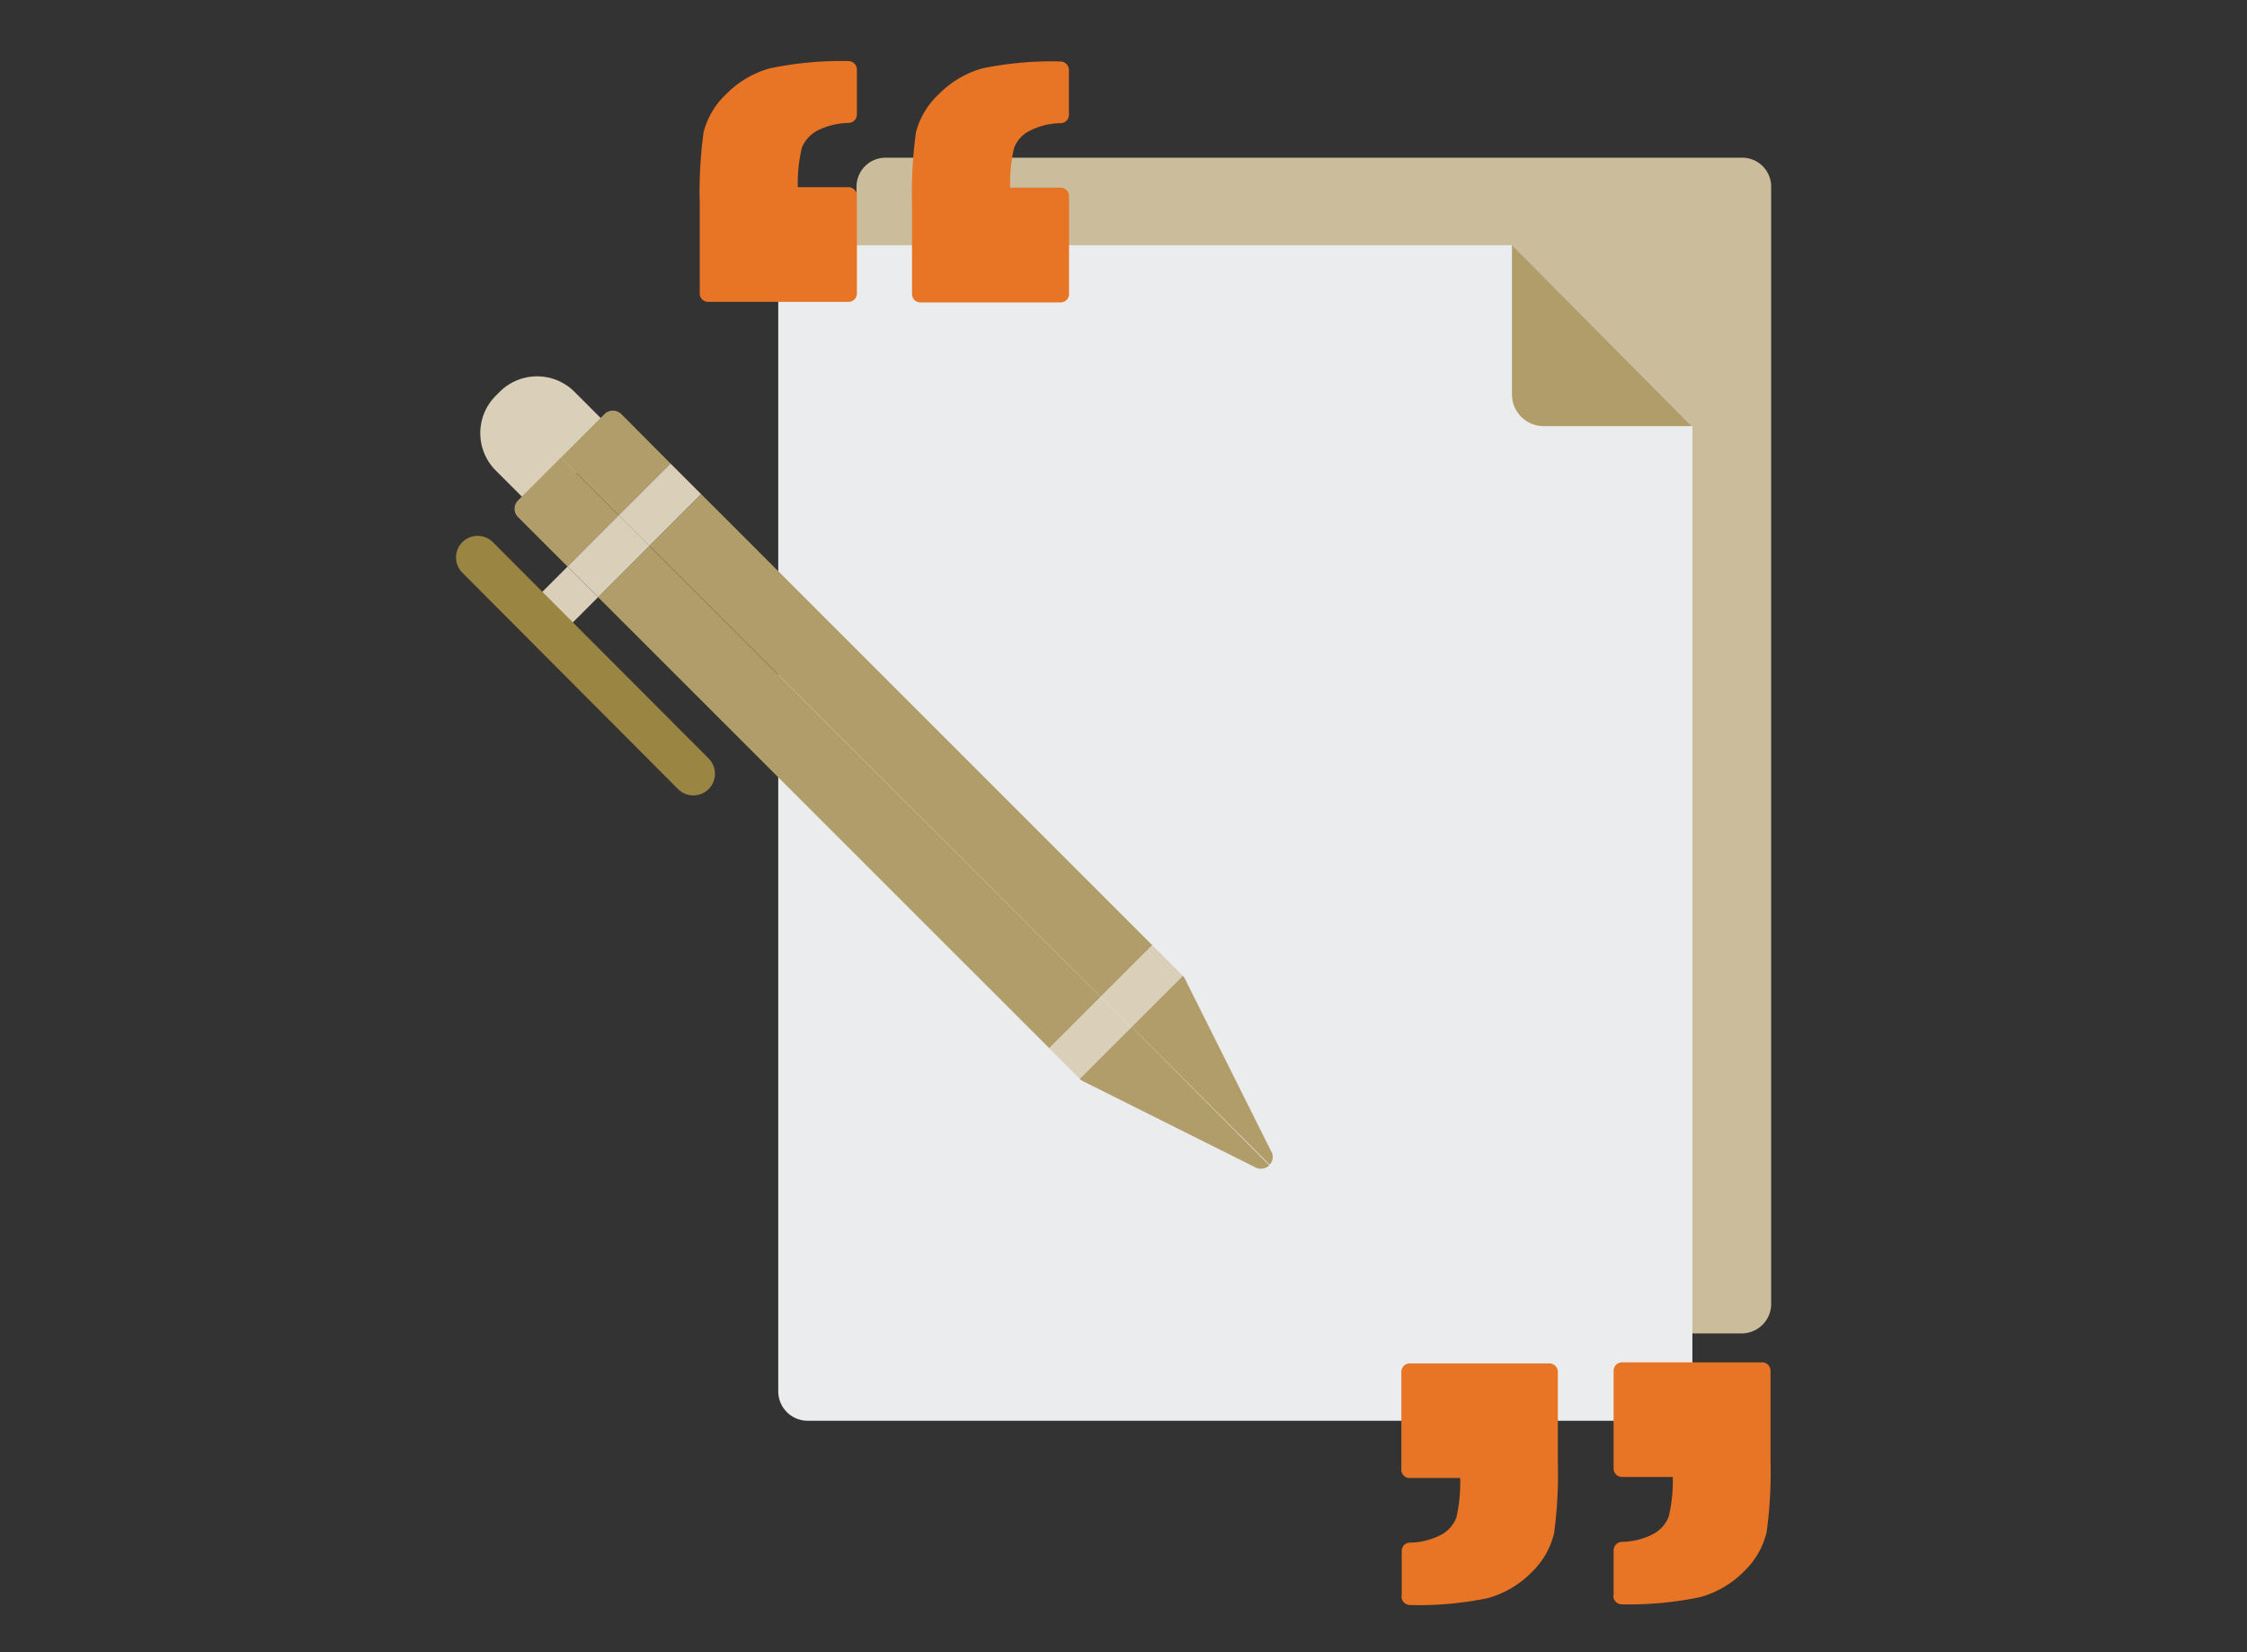 <svg id="copy_writing" data-name="copy writing" xmlns="http://www.w3.org/2000/svg" viewBox="0 0 170 125"><rect x="0" y="0" width="170" height="125" fill="#333333" stroke="none"/><defs><style>.cls-1{fill:#cbbd9b;}.cls-2{fill:#ebeced;}.cls-3{fill:none;}.cls-4{fill:#b09d6a;}.cls-5{fill:#e87425;}.cls-6{fill:#dad0b9;}.cls-7{fill:#9b8542;}</style></defs><title>copy-writing-icon</title><path class="cls-1" d="M131.81,11.93H67a2.2,2.2,0,0,0-2.2,2.19V98.65a2.23,2.23,0,0,0,2.24,2.23h64.7A2.23,2.23,0,0,0,134,98.65V14.12a2.19,2.19,0,0,0-2.19-2.19"/><path class="cls-2" d="M114.36,18.55H61.07a2.19,2.19,0,0,0-2.19,2.19v84.52a2.23,2.23,0,0,0,2.23,2.23h64.7a2.23,2.23,0,0,0,2.23-2.23v-73Z"/><rect class="cls-3" x="34.48" y="4.62" width="99.52" height="114"/><path class="cls-4" d="M114.39,18.55V29.83a2.4,2.4,0,0,0,2.4,2.41H128Z"/><path class="cls-5" d="M64.18,4.62a26.57,26.57,0,0,0-5.94.55,7.49,7.49,0,0,0-3.35,2A6,6,0,0,0,53.23,10a33.82,33.82,0,0,0-.29,5.47l0,6.74a.63.63,0,0,0,.63.63H64.2a.64.64,0,0,0,.63-.64v-7.4a.64.64,0,0,0-.63-.64l-3.84,0a11.56,11.56,0,0,1,.31-3A2.58,2.58,0,0,1,61.9,9.85a5.49,5.49,0,0,1,2.32-.55.64.64,0,0,0,.61-.63V5.26a.65.65,0,0,0-.65-.64"/><path class="cls-5" d="M80.24,14.2l-3.81,0a11.56,11.56,0,0,1,.29-3A2.4,2.4,0,0,1,78,9.85a5.24,5.24,0,0,1,2.25-.53.63.63,0,0,0,.62-.63V5.29a.65.65,0,0,0-.65-.64,26,26,0,0,0-5.89.52,7.49,7.49,0,0,0-3.35,2A6,6,0,0,0,69.3,10,33.82,33.82,0,0,0,69,15.51l0,6.74a.63.63,0,0,0,.63.63H80.25a.64.64,0,0,0,.63-.64v-7.4a.64.64,0,0,0-.64-.64"/><path class="cls-5" d="M122.08,120.69v-3.41a.65.65,0,0,1,.62-.63,5.25,5.25,0,0,0,2.31-.56,2.51,2.51,0,0,0,1.24-1.35,12,12,0,0,0,.31-3l-3.84,0a.63.63,0,0,1-.64-.63v-7.4a.64.64,0,0,1,.64-.64h10.6a.63.63,0,0,1,.63.63l0,6.74a33.67,33.67,0,0,1-.29,5.46,6,6,0,0,1-1.66,2.93,7.47,7.47,0,0,1-3.36,2,26.39,26.39,0,0,1-5.93.55.66.66,0,0,1-.66-.64m-16,0v-3.4a.62.62,0,0,1,.61-.63,5.24,5.24,0,0,0,2.26-.54,2.46,2.46,0,0,0,1.26-1.35,11.56,11.56,0,0,0,.29-3l-3.82,0a.62.62,0,0,1-.63-.63v-7.4a.64.64,0,0,1,.63-.64h10.57a.64.64,0,0,1,.64.63l0,6.74a34,34,0,0,1-.28,5.46,6,6,0,0,1-1.66,2.93,7.47,7.47,0,0,1-3.36,2,25.84,25.84,0,0,1-5.88.52.65.65,0,0,1-.65-.64"/><rect class="cls-3" x="34.48" y="4.62" width="99.52" height="114"/><path class="cls-6" d="M40.63,38.72l-3.14-3.14a4,4,0,0,1,0-5.62l.34-.34a4,4,0,0,1,5.61,0l3.15,3.15Z"/><rect class="cls-6" x="40.38" y="43.93" width="4.35" height="3.27" transform="translate(-19.75 43.43) rotate(-45)"/><path class="cls-4" d="M50.73,35.07,47,31.32a.91.91,0,0,0-1.26,0l-3.29,3.29L46.82,39Z"/><path class="cls-4" d="M42.44,34.61l-3.25,3.25a.89.89,0,0,0-.26.63.88.88,0,0,0,.26.63l3.75,3.75L46.82,39Z"/><rect class="cls-4" x="61.51" y="36.17" width="5.49" height="48.27" transform="translate(-23.82 63.11) rotate(-45.01)"/><rect class="cls-4" x="65.39" y="32.27" width="5.53" height="48.27" transform="translate(-19.92 64.71) rotate(-45)"/><rect class="cls-6" x="47.17" y="36.55" width="5.53" height="3.27" transform="translate(-12.38 46.49) rotate(-45)"/><rect class="cls-6" x="43.29" y="40.45" width="5.49" height="3.27" transform="translate(-16.27 44.88) rotate(-45.01)"/><polygon class="cls-4" points="85.57 77.74 89.49 73.83 89.49 73.82 85.57 77.74 85.57 77.74"/><polygon class="cls-4" points="85.57 77.74 81.69 81.62 81.69 81.62 85.57 77.74 85.57 77.74"/><rect class="cls-6" x="83.61" y="72.99" width="5.53" height="3.27" transform="translate(-27.47 82.93) rotate(-45)"/><rect class="cls-3" x="34.48" y="4.62" width="99.52" height="114"/><rect class="cls-6" x="79.73" y="76.89" width="5.49" height="3.27" transform="translate(-31.37 81.32) rotate(-45)"/><path class="cls-7" d="M52.46,60.18a1.64,1.64,0,0,1-1.16-.48L35,43.35A1.63,1.63,0,0,1,37.27,41L53.62,57.39a1.64,1.64,0,0,1-1.16,2.79"/><rect class="cls-3" x="34.48" y="4.62" width="99.52" height="114"/><path class="cls-4" d="M96.19,87.14,89.65,74.06a.79.79,0,0,0-.16-.23l-3.87,3.86L96.06,88.12a.87.87,0,0,0,.13-1"/><path class="cls-4" d="M85.62,77.69l-3.93,3.93a.91.91,0,0,0,.23.17L95,88.33a.93.93,0,0,0,.4.09.89.89,0,0,0,.63-.26s0,0,0,0Z"/><rect class="cls-3" x="34.48" y="4.62" width="99.52" height="114"/></svg>